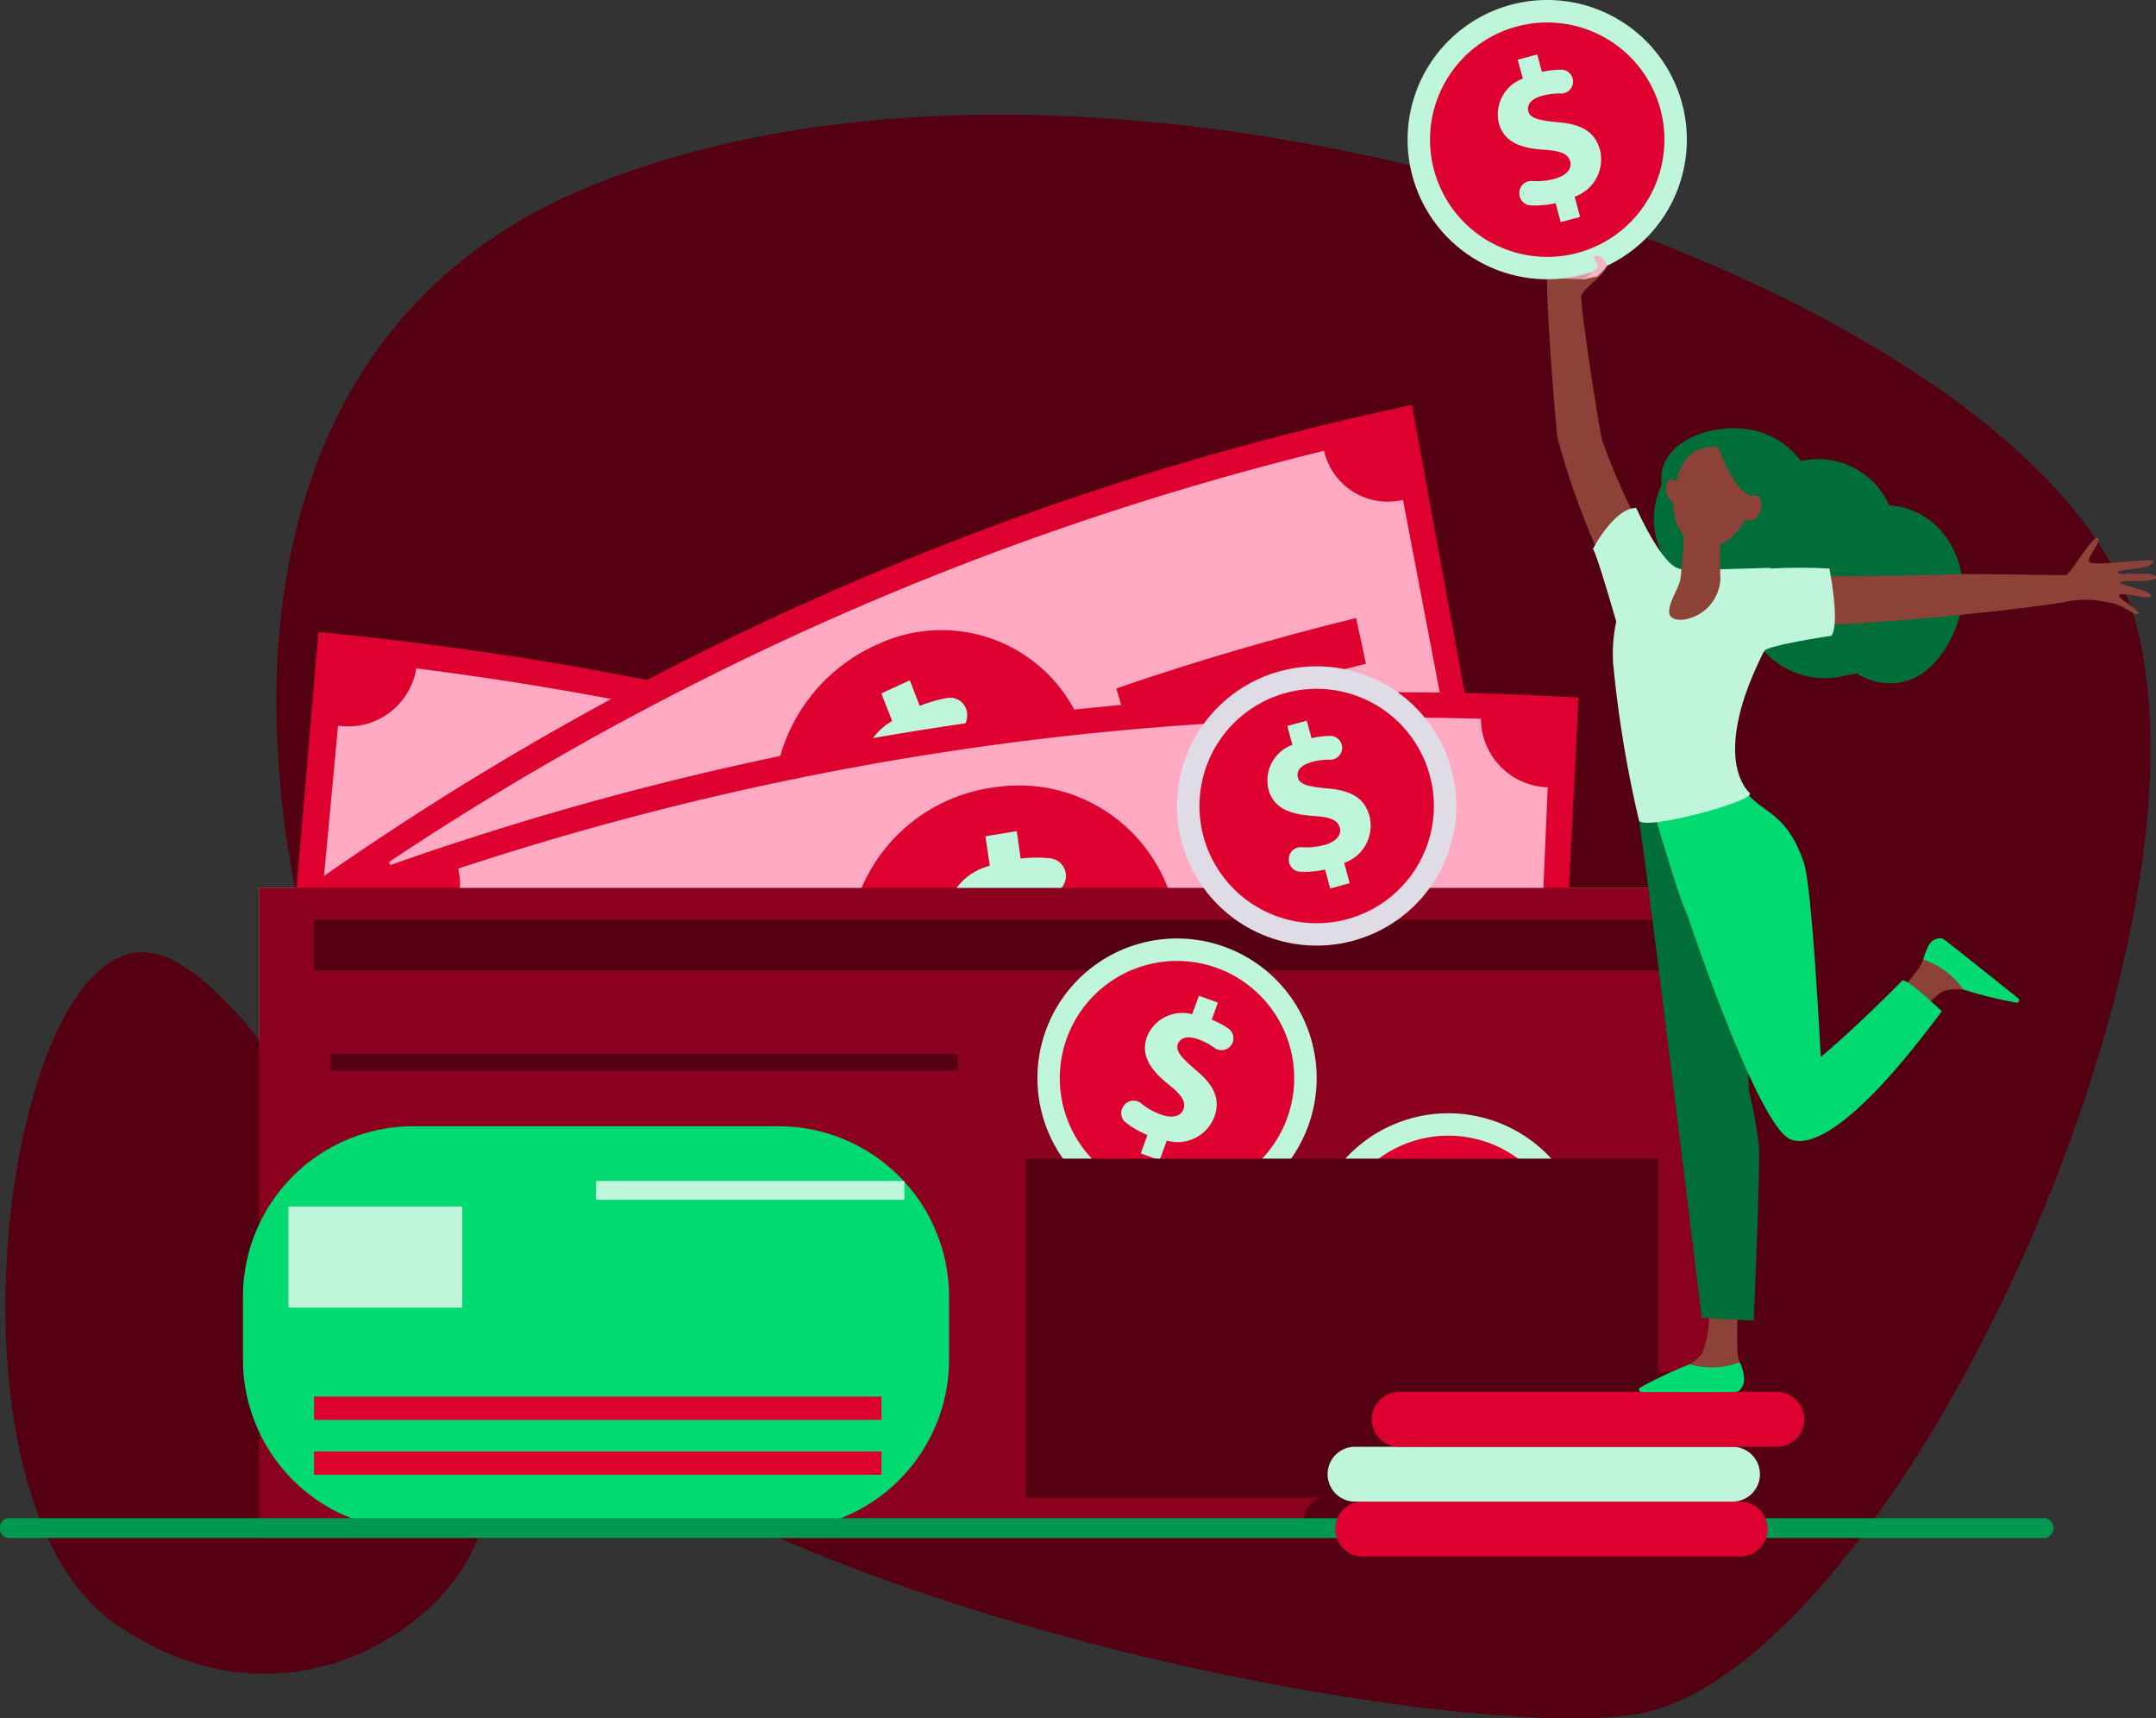 <svg xmlns="http://www.w3.org/2000/svg" xmlns:xlink="http://www.w3.org/1999/xlink" width="87.83" height="70" viewBox="0 0 87.83 70"><rect x="0" y="0" width="87.83" height="70" fill="#333333" stroke="none"/><defs><style>.a{fill:none;}.b{clip-path:url(#a);}.c{fill:#550012;}.d{fill:#e3795f;}.e{fill:#de002f;}.f{fill:#ffa9c3;}.g{fill:#6ebba5;}.h{fill:#528c7d;}.i{fill:#bef5db;}.j{fill:#8b001f;}.k{fill:#00da71;}.l{fill:#dfdce5;}.m{fill:#fff;}.n{fill:#00994f;}.o,.q{fill:#8d4237;}.p{fill:#006e38;}.q{mix-blend-mode:multiply;isolation:isolate;}.r{fill:#dd97ac;}.s{fill:#f3b5c4;}</style><clipPath id="a"><rect class="a" width="87.83" height="70"/></clipPath></defs><g transform="translate(0 0)"><g class="b" transform="translate(0 0)"><path class="c" d="M71.276,71.809C81.478,70.27,95.436,40.9,91.716,27.3S50.1.515,28.45,9.678s-10.934,43.2.867,51.119,35.255,12.023,41.96,11.012" transform="translate(-4.723 -1.961)"/><path class="c" d="M6.3,55.1C.289,54.04-2.751,77.129,4.749,82.385s14.8-.7,15.059-4.585S11.214,55.959,6.3,55.1" transform="translate(-0.093 -16.272)"/><rect class="d" width="60.178" height="6.299" transform="translate(10.561 36.169)"/><path class="e" d="M59.469,69.266A116.2,116.2,0,0,0,16.027,56.249l1.682-19.7A134.352,134.352,0,0,1,67.938,51.6Q63.7,60.433,59.469,69.266" transform="translate(-4.736 -10.802)"/><path class="f" d="M17.921,53.267q.573-6.143,1.146-12.285a2.816,2.816,0,0,0,3.188-2.334A133.382,133.382,0,0,1,64.37,51.267,2.994,2.994,0,0,0,65.9,55.016l-5.2,11.071a2.5,2.5,0,0,0-3.47,1.226A117.139,117.139,0,0,0,20.253,56.232a2.65,2.65,0,0,0-2.332-2.964" transform="translate(-5.296 -11.421)"/><path class="g" d="M56.662,56.536a6.819,6.819,0,0,1-8.494,4.242,7.276,7.276,0,0,1-4.957-8.394,6.577,6.577,0,0,1,8.6-4.622,7,7,0,0,1,4.852,8.774" transform="translate(-12.724 -14.015)"/><path class="h" d="M49.647,60.375,49.94,59.2a6.372,6.372,0,0,1-1.426-.668.761.761,0,0,1-.275-.988c.008-.013.014-.027.022-.042a.731.731,0,0,1,1.055-.257,4.692,4.692,0,0,0,1.308.605c.714.2,1.273.07,1.4-.424.122-.47-.2-.888-1.069-1.461-1.25-.826-2.048-1.687-1.772-2.9.249-1.1,1.262-1.754,2.737-1.625l.29-1.18q.651.181,1.3.367-.139.545-.278,1.091a5.961,5.961,0,0,1,1.154.514.757.757,0,0,1,.3,1.028.768.768,0,0,1-1.073.227,4.31,4.31,0,0,0-1.1-.485c-.847-.241-1.207.035-1.291.382-.1.411.292.793,1.282,1.5,1.393.964,1.81,1.837,1.5,2.944a2.414,2.414,0,0,1-2.831,1.624q-.163.632-.327,1.263c-.4-.116-.8-.229-1.2-.34" transform="translate(-14.231 -14.852)"/><path class="g" d="M35.945,52.66q-5.187-1.2-10.467-1.948.122-.948.244-1.894,5.349.761,10.614,1.975-.2.933-.391,1.867" transform="translate(-7.529 -14.427)"/><path class="g" d="M74.5,65.31q-4.827-2.361-9.816-4.3.315-.9.631-1.793,5.054,1.961,9.954,4.357L74.5,65.31" transform="translate(-19.116 -17.501)"/><path class="e" d="M66.142,42.847A104.928,104.928,0,0,0,26.848,60.125l-9.7-16.731A121.34,121.34,0,0,1,62.586,23.418q1.778,9.714,3.557,19.429" transform="translate(-5.069 -6.92)"/><path class="f" d="M26.968,57.2q-2.988-5.248-5.975-10.5a3.086,3.086,0,0,0,1.057-3.883,120.414,120.414,0,0,1,38.094-16.75,2.66,2.66,0,0,0,3.215,2l2.31,12.108a2.636,2.636,0,0,0-1.881,3.182A105.751,105.751,0,0,0,30.335,58.071a2.284,2.284,0,0,0-3.367-.874" transform="translate(-6.204 -7.704)"/><path class="e" d="M57.466,40.889a7.348,7.348,0,0,1-3.915,8.774,6.316,6.316,0,0,1-8.319-3.521A7.092,7.092,0,0,1,49.013,37a6.132,6.132,0,0,1,8.453,3.891" transform="translate(-13.212 -10.773)"/><path class="i" d="M54.336,49.548q-.219-.562-.438-1.124a5.534,5.534,0,0,1-1.424.376.691.691,0,0,1-.751-.611c0-.015,0-.031-.007-.046a.756.756,0,0,1,.636-.876,4.094,4.094,0,0,0,1.3-.35c.639-.3.98-.754.8-1.229-.17-.452-.642-.576-1.6-.483-1.381.139-2.449-.039-2.919-1.177a2.518,2.518,0,0,1,1.119-3.033l-.442-1.122q.58-.271,1.163-.535l.4,1.044a5.284,5.284,0,0,1,1.138-.325.688.688,0,0,1,.793.626.79.79,0,0,1-.666.863,3.758,3.758,0,0,0-1.083.315c-.759.347-.871.795-.74,1.125.154.39.655.445,1.781.381,1.564-.12,2.356.309,2.745,1.384a2.629,2.629,0,0,1-1.188,3.091l.46,1.212q-.539.245-1.078.5" transform="translate(-14.707 -11.625)"/><path class="g" d="M39.112,51.2Q34.618,53.544,30.3,56.3q-.436-.83-.871-1.66,4.371-2.8,8.931-5.179l.748,1.732" transform="translate(-8.698 -14.618)"/><path class="e" d="M74.717,37.6Q69.842,38.8,65.085,40.43q-.264-.914-.53-1.827,4.82-1.655,9.767-2.866l.4,1.865" transform="translate(-19.078 -10.561)"/><path class="e" d="M69.439,59.994a106.5,106.5,0,0,0-42.979,6.3L20.746,47.53a123.117,123.117,0,0,1,49.692-7.283q-.5,9.874-1,19.747" transform="translate(-6.131 -11.828)"/><path class="f" d="M27.2,62.865q-1.739-5.871-3.478-11.743a2.97,2.97,0,0,0,1.953-3.477,122.17,122.17,0,0,1,41.665-6.106,2.808,2.808,0,0,0,2.72,2.793q-.265,6.165-.531,12.33a2.549,2.549,0,0,0-2.606,2.58A107.3,107.3,0,0,0,30.332,64.6,2.416,2.416,0,0,0,27.2,62.865" transform="translate(-7.01 -12.261)"/><path class="e" d="M62.476,51.509a7.073,7.073,0,0,1-5.925,7.453,6.7,6.7,0,0,1-7.427-5.615A6.835,6.835,0,0,1,55,45.5a6.483,6.483,0,0,1,7.473,6.007" transform="translate(-14.489 -13.427)"/><path class="i" d="M57.726,58.609l-.173-1.2a5.757,5.757,0,0,1-1.5-.014.727.727,0,0,1-.6-.791l0-.046a.735.735,0,0,1,.835-.679,4.21,4.21,0,0,0,1.371.006c.7-.117,1.146-.47,1.079-.978-.063-.482-.5-.728-1.472-.89-1.4-.232-2.419-.688-2.619-1.913a2.421,2.421,0,0,1,1.815-2.638q-.089-.6-.177-1.2.639-.108,1.278-.209.077.559.154,1.117a5.386,5.386,0,0,1,1.2-.013.722.722,0,0,1,.64.816.769.769,0,0,1-.862.659,3.854,3.854,0,0,0-1.147.017c-.833.135-1.048.538-1,.892.061.419.546.605,1.677.842,1.578.3,2.264.924,2.4,2.067a2.528,2.528,0,0,1-1.9,2.677q.088.648.174,1.295-.593.093-1.184.194" transform="translate(-16.141 -14.199)"/><path class="g" d="M42.144,56.937q-5,1.08-9.922,2.607-.239-.919-.478-1.839,4.984-1.548,10.061-2.644Z" transform="translate(-9.381 -16.272)"/><path class="g" d="M80.832,53.3q-5.11-.138-10.206.181-.05-.954-.1-1.908,5.163-.323,10.35-.184-.022.955-.044,1.911" transform="translate(-20.842 -15.174)"/><rect class="j" width="60.178" height="26.485" transform="translate(10.561 36.169)"/><path class="c" d="M92.857,79.339H77.965a1.253,1.253,0,0,0,0,2.5H76.035a1.253,1.253,0,0,0,0,2.5h.335a1.225,1.225,0,0,0-1.2,1.253,1.291,1.291,0,0,0,.1.5H92.857Z" transform="translate(-22.117 -23.447)"/><rect class="c" width="54.781" height="2.056" transform="translate(12.779 37.473)"/><path class="k" d="M35.868,81.57H21a6.95,6.95,0,0,1-6.95-6.95V72.072A6.949,6.949,0,0,1,21,65.122H35.868a6.949,6.949,0,0,1,6.948,6.95v2.549a6.949,6.949,0,0,1-6.948,6.949" transform="translate(-4.153 -19.245)"/><rect class="i" width="7.083" height="4.118" transform="translate(11.749 49.148)"/><rect class="i" width="12.561" height="0.769" transform="translate(24.282 48.105)"/><rect class="e" width="23.117" height="0.95" transform="translate(12.793 56.89)"/><rect class="e" width="23.117" height="0.95" transform="translate(12.793 59.126)"/><rect class="c" width="25.543" height="0.683" transform="translate(13.475 42.931)"/><path class="l" d="M78.408,40.951a5.688,5.688,0,1,1-7.924-1.389,5.687,5.687,0,0,1,7.924,1.389" transform="translate(-20.115 -11.386)"/><path class="e" d="M78.044,41.861a4.774,4.774,0,1,1-6.65-1.165,4.773,4.773,0,0,1,6.65,1.165" transform="translate(-20.499 -11.77)"/><path class="i" d="M75.844,48.505l-.208-.769a3.867,3.867,0,0,1-1.016.089.485.485,0,0,1-.461-.478v-.03a.484.484,0,0,1,.514-.491,2.836,2.836,0,0,0,.92-.086c.461-.125.729-.389.641-.712-.083-.308-.4-.432-1.049-.473-.945-.057-1.646-.3-1.858-1.087a1.549,1.549,0,0,1,.978-1.812l-.208-.769.793-.215.193.713a3.6,3.6,0,0,1,.768-.093.485.485,0,1,1-.011.97,2.565,2.565,0,0,0-.739.092c-.526.142-.635.414-.573.641.072.268.4.361,1.16.434,1.056.08,1.565.42,1.762,1.148a1.607,1.607,0,0,1-1.036,1.888l.223.826Z" transform="translate(-21.655 -12.315)"/><path class="i" d="M86.026,66.794A5.689,5.689,0,1,1,78.1,65.406a5.688,5.688,0,0,1,7.924,1.389" transform="translate(-22.366 -19.024)"/><path class="e" d="M85.661,67.7a4.773,4.773,0,1,1-6.649-1.165A4.773,4.773,0,0,1,85.661,67.7" transform="translate(-22.75 -19.407)"/><path class="m" d="M83.461,74.348l-.208-.769a3.9,3.9,0,0,1-1.017.089.485.485,0,0,1-.46-.478v-.03a.485.485,0,0,1,.514-.491,2.83,2.83,0,0,0,.919-.086c.461-.125.729-.389.642-.712-.083-.308-.4-.432-1.049-.473-.945-.057-1.646-.3-1.858-1.088a1.549,1.549,0,0,1,.979-1.811l-.208-.769.793-.215.193.713a3.59,3.59,0,0,1,.768-.093.485.485,0,1,1-.011.97,2.563,2.563,0,0,0-.739.092c-.526.142-.635.414-.573.641.072.268.4.361,1.16.434,1.056.08,1.565.42,1.762,1.148a1.607,1.607,0,0,1-1.036,1.888l.223.826Z" transform="translate(-23.906 -19.952)"/><path class="i" d="M71.366,59.954a5.688,5.688,0,1,1-5.688-5.689,5.688,5.688,0,0,1,5.688,5.689" transform="translate(-17.728 -16.036)"/><path class="e" d="M70.834,60.338a4.774,4.774,0,1,1-4.773-4.774,4.773,4.773,0,0,1,4.773,4.774" transform="translate(-18.112 -16.42)"/><path class="i" d="M65.631,64l.272-.749a3.88,3.88,0,0,1-.883-.511.484.484,0,0,1-.1-.655l.018-.025a.484.484,0,0,1,.7-.106,2.812,2.812,0,0,0,.8.458c.449.163.821.1.935-.215.108-.3-.075-.58-.588-.989-.741-.59-1.173-1.193-.9-1.958a1.55,1.55,0,0,1,1.841-.921L68,57.576l.774.28-.252.694a3.544,3.544,0,0,1,.682.365.485.485,0,1,1-.566.788,2.58,2.58,0,0,0-.657-.349c-.513-.186-.759-.025-.839.2-.094.26.122.526.7,1.021.819.671,1.039,1.243.782,1.953a1.607,1.607,0,0,1-1.932.95l-.292.8Z" transform="translate(-19.16 -17.015)"/><rect class="c" width="25.763" height="13.808" transform="translate(41.796 47.197)"/><path class="c" d="M76.77,80.59h0a1.225,1.225,0,0,0,1.2,1.252H76.035a1.253,1.253,0,0,0,0,2.5h.335a1.146,1.146,0,0,0-.48.1H89.677V79.338H77.965a1.225,1.225,0,0,0-1.2,1.252" transform="translate(-22.117 -23.446)"/><path class="n" d="M0,88.194H0a.374.374,0,0,0,.333.4h82.99a.411.411,0,0,0,0-.807H.333a.374.374,0,0,0-.333.4" transform="translate(0 -25.944)"/><path class="e" d="M93.71,89.063H78.332a1.117,1.117,0,0,1,0-2.235H93.71a1.117,1.117,0,0,1,0,2.235" transform="translate(-22.819 -25.66)"/><path class="i" d="M93.266,85.891H77.888a1.117,1.117,0,0,1,0-2.235H93.266a1.117,1.117,0,0,1,0,2.235" transform="translate(-22.688 -24.722)"/><path class="e" d="M95.827,82.719H80.449a1.117,1.117,0,1,1,0-2.234H95.827a1.117,1.117,0,0,1,0,2.234" transform="translate(-23.445 -23.785)"/><path class="o" d="M98.938,75.5a12.771,12.771,0,0,0-.023,2.059c.054.271.356.827.218,1.081a.694.694,0,0,1-.3.318l-3.589.056c-.2,0-.066-.12.092-.235a7.288,7.288,0,0,1,1.291-.7c.054-.025.249-.148.32-.19a2.445,2.445,0,0,0,.514-.447,4.461,4.461,0,0,0,.28-1.651Z" transform="translate(-28.118 -22.311)"/><path class="p" d="M96.007,46.011s-1.542-.761-1.246.894,2.557,20.257,2.557,20.257l2.118.117s.271-6.2.211-7.093a16.213,16.213,0,0,0-.41-2.268l-.18-5.5-2-6.794Z" transform="translate(-27.993 -13.482)"/><path class="k" d="M96.84,78.855a3.3,3.3,0,0,0,2.044-.079,1.606,1.606,0,0,1,.165.84c-.087.25-.2.361-.311.364-.867.023-3.186,0-3.848.007a.106.106,0,0,1-.084-.175,17.5,17.5,0,0,1,2.035-.957" transform="translate(-28.01 -23.28)"/><path class="o" d="M93.206,25.771A24.43,24.43,0,0,1,91.7,22.34c-.2-.921-.9-5.562-.844-5.861s1.167-1.018,1.031-1.272-1.193-.254-1.434-.233a2.195,2.195,0,0,0-.936.334c-.208.172.234,5.733.366,6.93a31.194,31.194,0,0,0,1.753,4.884Z" transform="translate(-26.438 -4.423)"/><path class="o" d="M109.205,56.968a12.8,12.8,0,0,0,1.315-1.584c.129-.244.245-.867.513-.977a.692.692,0,0,1,.43-.06l2.824,2.217c.154.121-.024.136-.219.125a7.323,7.323,0,0,1-1.443-.268c-.058-.014-.288-.042-.369-.054a2.5,2.5,0,0,0-.68.023c-.378.057-1.257,1.106-1.257,1.106Z" transform="translate(-32.273 -16.057)"/><path class="k" d="M112.847,56.341a3.3,3.3,0,0,0-1.636-1.226c.1-.282.207-.652.391-.766.225-.139.38-.11.468-.043.687.528,2.487,1.976,3.005,2.386a.105.105,0,0,1-.044.188,17.4,17.4,0,0,1-2.183-.538" transform="translate(-32.866 -16.032)"/><path class="p" d="M105.229,27.9a3.146,3.146,0,0,0-3.591-1.8,3.307,3.307,0,0,0-2.143-1.3c-1.637-.232-3.749.562-3.534,2.271a3.17,3.17,0,0,0,.642,3.65,2.772,2.772,0,0,0,3.25,2.776,3.379,3.379,0,0,0,3.274,1.406,7.452,7.452,0,0,1,.814-.15c-.1-.011,2.126,1.445,3.659-1.147,1.564-2.644.024-5.6-2.371-5.7" transform="translate(-28.271 -7.315)"/><path class="k" d="M95.664,46.447a25.9,25.9,0,0,1,3.515-1.363c.434,1.4,1.784.947,2.585,3.408.336,1.031.681,7.886.681,7.886s1.365-1.132,3.314-3.11c.15-.152,1.616,1.242,1.616,1.242-3.87,5.229-5.54,5.5-6.186,5.209C99.84,59.107,97,50.559,97,50.559c-.342-.665-1.336-4.112-1.336-4.112" transform="translate(-28.271 -13.319)"/><path class="o" d="M103.808,32.656s5-.006,6.072-.068c.969-.056,4.813.042,4.964.025s1.144-1.7,1.309-1.52-.553.834-.33,1,2.607-.21,2.576-.034c-.059.33-1.451.288-1.45.447s1.457-.089,1.555.175-1.4.108-1.46.225,1.39.334,1.242.58c-.08.133-1.284-.223-1.279-.042s.884.6.777.742-.69-.445-1.2-.452a3.942,3.942,0,0,0-1.689-.05c-.4.11-3.468.485-6.059.707-2.657.227-4.835.3-4.835.3Z" transform="translate(-30.678 -9.184)"/><path class="i" d="M92.937,35.687A6.3,6.3,0,0,1,93.065,34c-.243-.834-.76-2.614-.946-2.964,0,0,.871-1.673,1.763-1.662,0,0,.91,2.052,1.614,2.419a1.7,1.7,0,0,0,.354.106c.68,0,3.054-.077,3.5-.085l-.25,3.369c-1.72,3.374-1.255,5.143-.6,5.8.308.308-4.294,1.558-4.507,1.122a47.269,47.269,0,0,1-1.055-6.416" transform="translate(-27.224 -8.681)"/><path class="i" d="M100.667,32.963a21.946,21.946,0,0,1,3.608-.1s.443,2.207.085,2.738c0,0-2.834.422-2.754.654Z" transform="translate(-29.75 -9.703)"/><path class="o" d="M98.611,30.735a16.437,16.437,0,0,0,0,1.706,1.755,1.755,0,0,1-1.577,1.7c-1.063.02-.156-1.129-.063-1.622s.2-2.426.2-2.426Z" transform="translate(-28.525 -8.892)"/><path class="q" d="M97.424,30.091s-.026.449-.063.969a1.236,1.236,0,0,0,1.477.36c.007-.373.021-.685.021-.685Z" transform="translate(-28.773 -8.892)"/><path class="o" d="M98.769,25.895a1.766,1.766,0,0,1,.94.782,2.372,2.372,0,0,1-.818,3.021c-1.3.706-2.187-.48-2.128-1.574s.394-2.534,2.006-2.23" transform="translate(-28.595 -7.64)"/><path class="o" d="M96.377,28.317c.088.271.287.449.445.4s.214-.312.127-.583-.288-.449-.445-.4-.214.313-.127.583" transform="translate(-28.47 -8.193)"/><path class="p" d="M99.355,25.844s.659,1.8,1.333,2,.6,1.082.6,1.082.125-2.032-.485-2.542a2.706,2.706,0,0,0-1.451-.545" transform="translate(-29.362 -7.637)"/><path class="o" d="M100.8,29.017c-.109.278-.046.563.142.637s.429-.091.538-.368.047-.563-.141-.637-.429.091-.539.368" transform="translate(-29.774 -8.461)"/><path class="r" d="M89.272,15.87s1.465.064,1.637.064.673-.518.673-.518Z" transform="translate(-26.382 -4.556)"/><path class="i" d="M91.74,2.421a5.688,5.688,0,1,1-7.924-1.389A5.689,5.689,0,0,1,91.74,2.421" transform="translate(-24.054 0)"/><path class="e" d="M91.375,3.331a4.774,4.774,0,1,1-6.649-1.165,4.774,4.774,0,0,1,6.649,1.165" transform="translate(-24.438 -0.384)"/><path class="i" d="M89.175,9.975l-.209-.769a3.892,3.892,0,0,1-1.016.089.485.485,0,0,1-.46-.478v-.03A.485.485,0,0,1,88,8.3a2.833,2.833,0,0,0,.919-.086c.461-.125.729-.389.642-.712-.083-.308-.4-.432-1.05-.473-.945-.057-1.645-.3-1.858-1.088a1.549,1.549,0,0,1,.978-1.811l-.207-.769.793-.215.193.713a3.585,3.585,0,0,1,.768-.093.485.485,0,1,1-.011.969,2.609,2.609,0,0,0-.738.092c-.526.142-.635.415-.573.642.072.268.4.361,1.16.434,1.055.08,1.565.42,1.762,1.148a1.608,1.608,0,0,1-1.036,1.888l.223.826Z" transform="translate(-25.595 -0.928)"/><path class="s" d="M91.6,15.745l.6-.544s-.285-.341-.166-.406c.193-.106.523.306.493.406a2.377,2.377,0,0,1-.384.423Z" transform="translate(-27.069 -4.367)"/></g></g></svg>